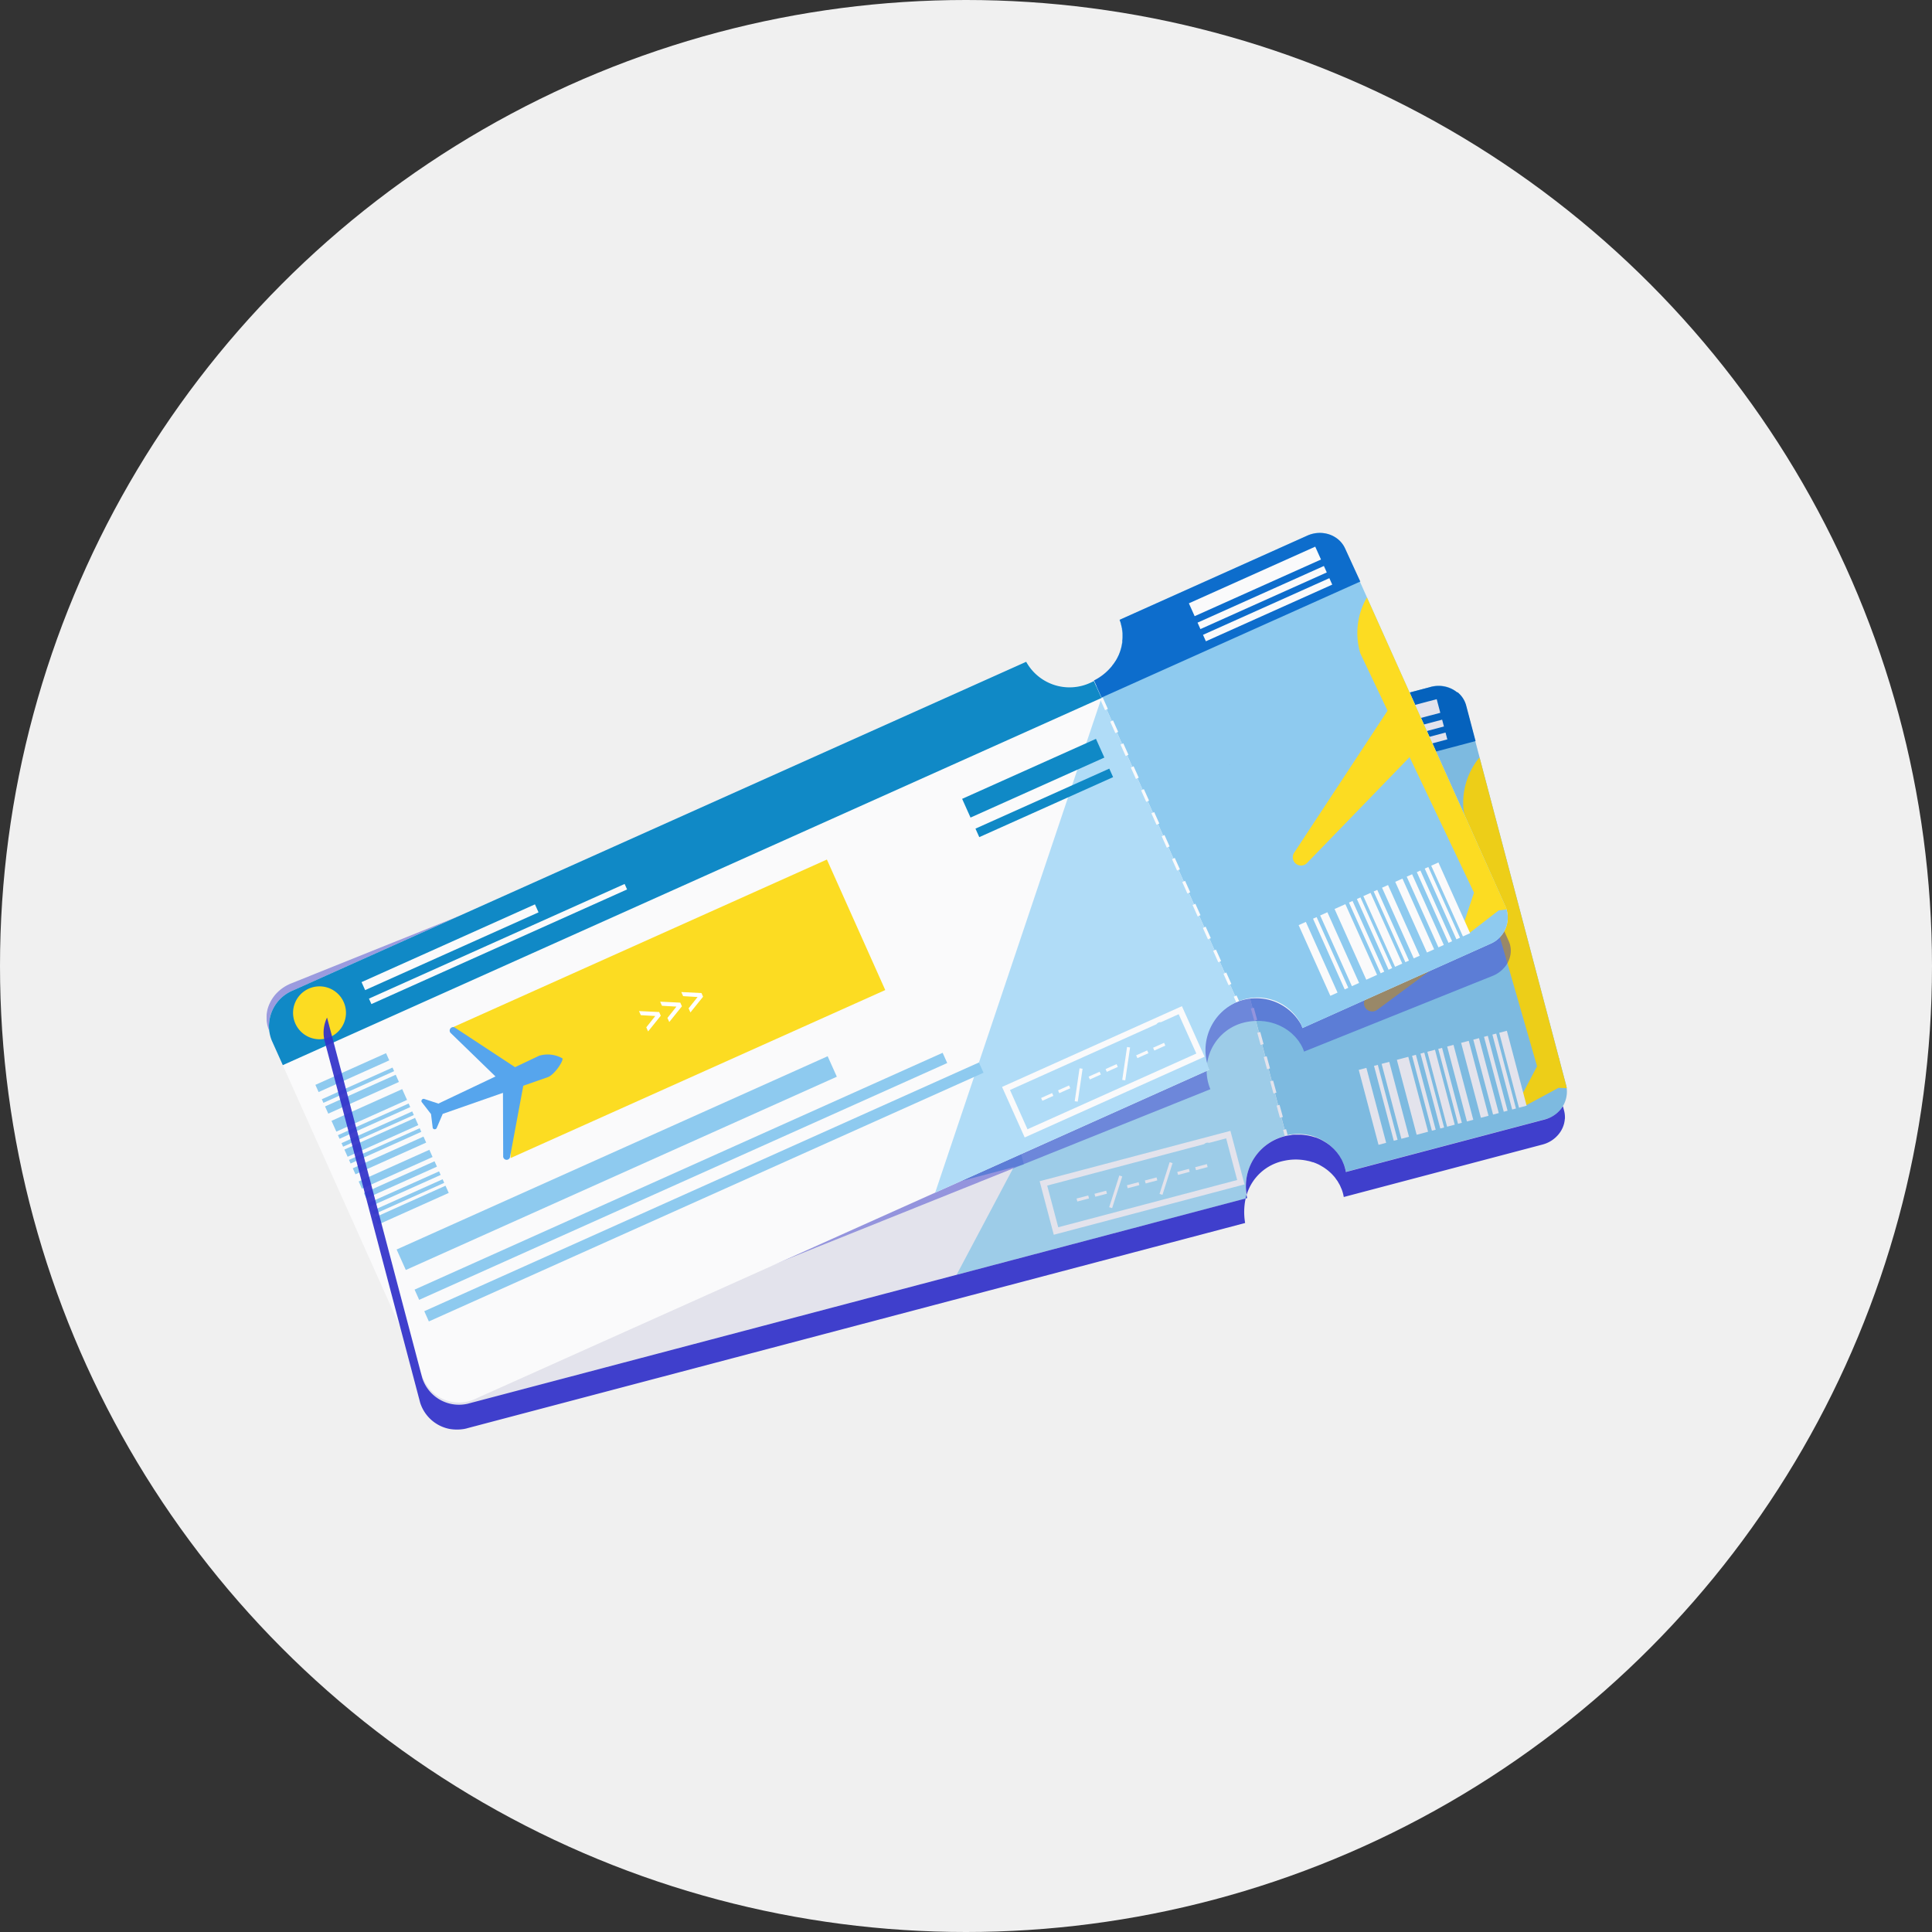 <svg xmlns="http://www.w3.org/2000/svg" xmlns:xlink="http://www.w3.org/1999/xlink" width="58" height="58" viewBox="0 0 58 58">
  <rect x="0" y="0" width="58" height="58" fill="#333333" stroke="none"/>
  <defs>
    <clipPath id="clip-path">
      <rect id="Rectangle_951" data-name="Rectangle 951" width="42.878" height="26.917" fill="none"/>
    </clipPath>
    <clipPath id="clip-path-3">
      <rect id="Rectangle_880" data-name="Rectangle 880" width="6.637" height="11.373" transform="translate(0 1.694) rotate(-14.792)" fill="none"/>
    </clipPath>
    <clipPath id="clip-path-5">
      <rect id="Rectangle_898" data-name="Rectangle 898" width="37.355" height="24.51" fill="none"/>
    </clipPath>
    <clipPath id="clip-path-6">
      <rect id="Rectangle_931" data-name="Rectangle 931" width="6.637" height="11.373" transform="matrix(0.912, -0.409, 0.409, 0.912, 0, 2.715)" fill="none"/>
    </clipPath>
    <clipPath id="clip-path-8">
      <rect id="Rectangle_949" data-name="Rectangle 949" width="37.268" height="19.97" fill="none"/>
    </clipPath>
  </defs>
  <g id="Group_947" data-name="Group 947" transform="translate(-173 -1051)">
    <circle id="Ellipse_84" data-name="Ellipse 84" cx="29" cy="29" r="29" transform="translate(173 1051)" fill="#f0f0f0"/>
    <g id="Group_933" data-name="Group 933" transform="translate(181 1067)">
      <g id="Group_930" data-name="Group 930" clip-path="url(#clip-path)">
        <g id="Group_915" data-name="Group 915">
          <g id="Group_914" data-name="Group 914" clip-path="url(#clip-path)">
            <path id="Path_2141" data-name="Path 2141" d="M52.472,49.98l-5.963,1.575a1.548,1.548,0,0,1-2.972.785L20.216,58.5a1.158,1.158,0,0,0-.878,1.373L22.2,70.719a1.158,1.158,0,0,0,1.442.761l23.322-6.159c-.011-.033-.023-.065-.032-.1a1.546,1.546,0,0,1,2.978-.786c.009.034.015.068.021.1L55.9,62.962a.854.854,0,0,0,.648-1.012L53.534,50.541a.854.854,0,0,0-1.063-.561" transform="translate(-17.529 -45.355)" fill="#e3e3ec"/>
            <path id="Path_2142" data-name="Path 2142" d="M310.582,49.98l-5.963,1.575a1.478,1.478,0,0,1-1.062,1.685l2.694,10.2a1.474,1.474,0,0,1,1.773.993c.009.034.015.068.021.1l5.966-1.575a.854.854,0,0,0,.648-1.012l-3.013-11.409a.854.854,0,0,0-1.063-.561" transform="translate(-275.639 -45.355)" fill="#7dbae0"/>
            <path id="Path_2143" data-name="Path 2143" d="M232.625,91.637l-7.342,13.841,8.719-2.3a1.581,1.581,0,0,1,1.173-1.879Z" transform="translate(-204.565 -83.209)" fill="#9dcce8"/>
            <rect id="Rectangle_848" data-name="Rectangle 848" width="0.092" height="0.184" transform="matrix(0.967, -0.255, 0.255, 0.967, 27.873, 7.897)" fill="#e3e3ec"/>
            <path id="Path_2144" data-name="Path 2144" d="M307.127,100.626l-.089.023-.1-.365.089-.023Zm-.193-.729-.089.024-.1-.365.089-.023Zm-.193-.729-.089.023-.1-.365.089-.023Zm-.193-.729-.089.023-.1-.365.089-.024Zm-.193-.729-.089.023-.1-.365.089-.023Zm-.193-.729-.089.023-.1-.365.089-.024Zm-.193-.729-.089.023-.1-.365.089-.023Zm-.193-.729-.089.024-.1-.365.089-.024Zm-.193-.729-.089.023-.1-.365.089-.023Zm-.193-.729-.089.024-.1-.365.089-.023Zm-.193-.729-.089.023-.1-.365.089-.024Zm-.193-.729-.089.024-.1-.365.089-.023Zm-.193-.729-.089.023-.1-.365.089-.024Z" transform="translate(-276.614 -83.093)" fill="#e3e3ec"/>
            <rect id="Rectangle_849" data-name="Rectangle 849" width="0.092" height="0.184" transform="matrix(0.967, -0.255, 0.255, 0.967, 30.52, 17.921)" fill="#e3e3ec"/>
            <path id="Path_2145" data-name="Path 2145" d="M351.065,204.689c-.012-.027-.023-.055-.037-.082.013.026.025.054.037.082" transform="translate(-318.745 -185.79)" fill="#e3e3ec"/>
            <path id="Path_2146" data-name="Path 2146" d="M340.719,196.751h0" transform="translate(-309.379 -178.656)" fill="#e3e3ec"/>
            <path id="Path_2147" data-name="Path 2147" d="M347.354,200.047l-.034-.03.034.03" transform="translate(-315.378 -181.622)" fill="#e3e3ec"/>
            <path id="Path_2148" data-name="Path 2148" d="M351.694,206.133a1.367,1.367,0,0,0-.044-.136,1.367,1.367,0,0,1,.044.136" transform="translate(-319.31 -187.052)" fill="#e3e3ec"/>
            <path id="Path_2149" data-name="Path 2149" d="M348.444,201.05c-.012-.013-.024-.027-.037-.04.013.013.024.027.037.04" transform="translate(-316.365 -182.524)" fill="#e3e3ec"/>
            <path id="Path_2150" data-name="Path 2150" d="M349.434,202.16c-.013-.017-.024-.035-.038-.051.013.016.025.034.038.051" transform="translate(-317.263 -183.522)" fill="#e3e3ec"/>
            <path id="Path_2151" data-name="Path 2151" d="M417.227,190.847a.958.958,0,0,0,.168-.061.958.958,0,0,1-.168.061" transform="translate(-378.856 -173.24)" fill="#e3e3ec"/>
            <path id="Path_2152" data-name="Path 2152" d="M350.31,203.374c-.012-.021-.024-.043-.037-.064.013.021.025.042.037.064" transform="translate(-318.06 -184.612)" fill="#e3e3ec"/>
            <path id="Path_2153" data-name="Path 2153" d="M339.215,196.46h0" transform="translate(-308.018 -178.392)" fill="#e3e3ec"/>
            <path id="Path_2154" data-name="Path 2154" d="M343.573,197.713l-.017-.008.017.008" transform="translate(-311.96 -179.523)" fill="#e3e3ec"/>
            <path id="Path_2155" data-name="Path 2155" d="M344.884,198.361l.024.014-.024-.014" transform="translate(-313.166 -180.118)" fill="#e3e3ec"/>
            <path id="Path_2156" data-name="Path 2156" d="M346.171,199.154l-.029-.021.029.021" transform="translate(-314.309 -180.819)" fill="#e3e3ec"/>
            <path id="Path_2157" data-name="Path 2157" d="M342.174,197.17l-.011,0,.011,0" transform="translate(-310.695 -179.033)" fill="#e3e3ec"/>
            <path id="Path_2158" data-name="Path 2158" d="M345.234,198.571c-.03-.02-.061-.039-.092-.057.031.018.062.037.092.057" transform="translate(-313.401 -180.257)" fill="#4997de"/>
            <path id="Path_2159" data-name="Path 2159" d="M347.752,200.405c-.021-.021-.044-.041-.066-.061.023.02.045.04.066.061" transform="translate(-315.711 -181.919)" fill="#4997de"/>
            <path id="Path_2160" data-name="Path 2160" d="M348.861,201.509c-.017-.021-.036-.041-.054-.061.018.02.037.04.054.061" transform="translate(-316.728 -182.922)" fill="#4997de"/>
            <path id="Path_2161" data-name="Path 2161" d="M349.848,202.723c-.013-.021-.029-.04-.043-.059.015.02.029.039.043.059" transform="translate(-317.635 -184.026)" fill="#4997de"/>
            <path id="Path_2162" data-name="Path 2162" d="M340.9,196.8c-.042-.014-.084-.026-.128-.037q.065.016.128.037" transform="translate(-309.436 -178.671)" fill="#4997de"/>
            <path id="Path_2163" data-name="Path 2163" d="M339.364,196.488c-.045-.011-.09-.02-.137-.026q.069.01.137.026" transform="translate(-308.029 -178.394)" fill="#4997de"/>
            <path id="Path_2164" data-name="Path 2164" d="M332.851,196.308a1.647,1.647,0,0,1,.585-.02,1.638,1.638,0,0,0-.585.02" transform="translate(-302.24 -178.22)" fill="#4997de"/>
            <path id="Path_2165" data-name="Path 2165" d="M342.4,197.256c-.038-.017-.077-.032-.117-.045q.059.02.117.045" transform="translate(-310.806 -179.074)" fill="#4997de"/>
            <path id="Path_2166" data-name="Path 2166" d="M346.539,199.425c-.025-.021-.052-.041-.079-.06.027.019.054.039.079.06" transform="translate(-314.597 -181.03)" fill="#4997de"/>
            <path id="Path_2167" data-name="Path 2167" d="M350.711,204.059c-.01-.019-.021-.037-.032-.056.011.018.022.036.032.056" transform="translate(-318.428 -185.242)" fill="#4997de"/>
            <path id="Path_2168" data-name="Path 2168" d="M351.447,205.54c-.006-.016-.014-.031-.021-.046.007.016.014.03.021.046" transform="translate(-319.107 -186.595)" fill="#4997de"/>
            <path id="Path_2169" data-name="Path 2169" d="M423.2,185.64a.84.84,0,0,1-.074.144.84.84,0,0,0,.074-.144" transform="translate(-384.217 -168.567)" fill="#4997de"/>
            <path id="Path_2170" data-name="Path 2170" d="M343.745,197.794c.036.016.071.033.1.052-.034-.019-.069-.036-.1-.052" transform="translate(-312.132 -179.604)" fill="#4997de"/>
            <path id="Path_2171" data-name="Path 2171" d="M313.036,78.327l-.014.023.014-.023" transform="translate(-284.234 -71.124)" fill="#087db7"/>
            <path id="Path_2172" data-name="Path 2172" d="M379.951,50h0a.952.952,0,0,1,.176-.029.952.952,0,0,0-.176.029" transform="translate(-345.008 -45.378)" fill="#087db7"/>
            <path id="Path_2173" data-name="Path 2173" d="M311.252,80.789l.008-.009-.008.009" transform="translate(-282.627 -73.351)" fill="#087db7"/>
            <path id="Path_2174" data-name="Path 2174" d="M314.342,75.617c.006-.014.01-.028.015-.041-.005.014-.009.028-.015.041" transform="translate(-285.433 -68.626)" fill="#087db7"/>
            <path id="Path_2175" data-name="Path 2175" d="M315.13,67.551a1.3,1.3,0,0,0-.022-.136,1.3,1.3,0,0,1,.022.136" transform="translate(-286.129 -61.215)" fill="#087db7"/>
            <path id="Path_2176" data-name="Path 2176" d="M313.741,77.017l.015-.032-.015.032" transform="translate(-284.887 -69.905)" fill="#087db7"/>
            <path id="Path_2177" data-name="Path 2177" d="M45.446,76.85c-.025.008-.05.017-.076.024a1.487,1.487,0,0,1-1.834-.924l-23.32,6.158a1.158,1.158,0,0,0-.878,1.373l.208.788,26.043-6.877Z" transform="translate(-17.529 -68.965)" fill="#087db7"/>
            <path id="Path_2178" data-name="Path 2178" d="M315.165,72.669c0-.02.006-.04.009-.061,0,.02-.005.041-.009.061" transform="translate(-286.18 -65.931)" fill="#087db7"/>
            <path id="Path_2179" data-name="Path 2179" d="M310.211,81.877l0,0,0,0" transform="translate(-281.682 -74.343)" fill="#087db7"/>
            <path id="Path_2180" data-name="Path 2180" d="M314.819,74.165c.005-.017.009-.034.013-.051,0,.017-.008.034-.013.051" transform="translate(-285.866 -67.298)" fill="#087db7"/>
            <path id="Path_2181" data-name="Path 2181" d="M315.391,69.528c0-.029,0-.057,0-.086,0,.029,0,.057,0,.086" transform="translate(-286.381 -63.056)" fill="#087db7"/>
            <path id="Path_2182" data-name="Path 2182" d="M309.069,82.867h0" transform="translate(-280.645 -75.245)" fill="#087db7"/>
            <path id="Path_2183" data-name="Path 2183" d="M312.19,79.612l.011-.016-.011.016" transform="translate(-283.479 -72.276)" fill="#087db7"/>
            <path id="Path_2184" data-name="Path 2184" d="M315.374,71.127c0-.024,0-.048,0-.072,0,.024,0,.048,0,.072" transform="translate(-286.37 -64.52)" fill="#087db7"/>
            <path id="Path_2185" data-name="Path 2185" d="M315.266,71.907c0-.024.008-.047.01-.071,0,.024-.007.047-.01.071" transform="translate(-286.272 -65.229)" fill="#087db7"/>
            <path id="Path_2186" data-name="Path 2186" d="M303.556,83.142h0a1.636,1.636,0,0,0,.507-.263,1.642,1.642,0,0,1-.507.263" transform="translate(-275.639 -75.257)" fill="#087db7"/>
            <path id="Path_2187" data-name="Path 2187" d="M315.412,70.438c0-.021,0-.041,0-.062,0,.021,0,.042,0,.062" transform="translate(-286.405 -63.904)" fill="#087db7"/>
            <path id="Path_2188" data-name="Path 2188" d="M314.961,73.348c.007-.026.014-.052.019-.078-.005.026-.012.052-.019.078" transform="translate(-285.995 -66.532)" fill="#087db7"/>
            <path id="Path_2189" data-name="Path 2189" d="M314.505,74.752c.01-.028.02-.055.029-.083-.008.028-.019.056-.029.083" transform="translate(-285.581 -67.802)" fill="#087db7"/>
            <path id="Path_2190" data-name="Path 2190" d="M313.225,77.331c-.016.031-.034.062-.052.092.018-.03.036-.06.052-.092" transform="translate(-284.372 -70.219)" fill="#087db7"/>
            <path id="Path_2191" data-name="Path 2191" d="M387.181,51.071a.839.839,0,0,1,.135.089.839.839,0,0,0-.135-.089" transform="translate(-351.573 -46.374)" fill="#087db7"/>
            <path id="Path_2192" data-name="Path 2192" d="M315.355,68.949c0-.017,0-.033,0-.05,0,.017,0,.033,0,.05" transform="translate(-286.35 -62.563)" fill="#087db7"/>
            <path id="Path_2193" data-name="Path 2193" d="M313.906,76.113c.014-.029.028-.058.04-.088-.012.03-.026.059-.04.088" transform="translate(-285.037 -69.033)" fill="#087db7"/>
            <path id="Path_2194" data-name="Path 2194" d="M310.263,80.972c.032-.029.062-.06.091-.091q-.043.047-.091.091" transform="translate(-281.729 -73.443)" fill="#087db7"/>
            <path id="Path_2195" data-name="Path 2195" d="M309.086,82.008q.054-.041.1-.087-.05.045-.1.087" transform="translate(-280.66 -74.387)" fill="#087db7"/>
            <path id="Path_2196" data-name="Path 2196" d="M312.315,78.673c.023-.031.045-.061.065-.093-.02.032-.042.063-.065.093" transform="translate(-283.593 -71.353)" fill="#087db7"/>
            <path id="Path_2197" data-name="Path 2197" d="M311.342,79.859c.027-.03.053-.061.078-.093-.025.032-.051.063-.078.093" transform="translate(-282.709 -72.43)" fill="#087db7"/>
            <path id="Path_2198" data-name="Path 2198" d="M311.382,50.14a.847.847,0,0,0-.135-.089.911.911,0,0,0-.489-.1.959.959,0,0,0-.176.029l-5.963,1.575a1.3,1.3,0,0,1,.023.136c0,.017,0,.033,0,.05s0,.057,0,.086,0,.042,0,.062,0,.048,0,.072-.007.047-.01.071-.005.041-.009.061-.012.052-.019.078-.008.034-.013.051-.019.056-.029.083-.009.028-.015.041c-.012.03-.026.059-.04.088l-.015.032c-.016.031-.034.062-.052.092l-.014.023c-.02.032-.042.063-.065.093l-.011.016c-.025.032-.051.063-.078.093l-.008.009c-.029.032-.059.062-.091.091l0,0q-.049.046-.1.087h0a1.636,1.636,0,0,1-.507.263l.143.543,8.228-2.173-.282-1.069a.763.763,0,0,0-.262-.4" transform="translate(-275.639 -45.355)" fill="#0562bd"/>
            <path id="Path_2199" data-name="Path 2199" d="M91.454,133.248,79.534,136.4l.362-2.082-.186-.543-1.273-1.527,11.92-3.148Z" transform="translate(-71.224 -117.224)" fill="#edce18"/>
            <path id="Path_2200" data-name="Path 2200" d="M70.127,178.158l-.079-.326,3.214-.925a.9.9,0,0,1,.68.193c.019.083-.3.432-.515.484Z" transform="translate(-63.606 -160.628)" fill="#4997de"/>
            <path id="Path_2201" data-name="Path 2201" d="M65.385,185.04l-.383.6a.066.066,0,0,1-.117-.023l.018-.42-.22-.407a.066.066,0,0,1,.1-.072Z" transform="translate(-58.733 -167.725)" fill="#4997de"/>
            <path id="Path_2202" data-name="Path 2202" d="M89.066,184.816l-.771,2.13a.1.1,0,0,1-.2-.052l.309-1.916Z" transform="translate(-79.991 -167.819)" fill="#4997de"/>
            <path id="Path_2203" data-name="Path 2203" d="M79.411,164.855l-1.665-1.536a.1.1,0,0,0-.155.139l1.156,1.559Z" transform="translate(-70.437 -148.274)" fill="#4997de"/>
            <path id="Path_2204" data-name="Path 2204" d="M111.128,169.714l.254-.067.227.858a.458.458,0,0,0,.061.152.162.162,0,0,0,.083.057.208.208,0,0,0,.115,0,.217.217,0,0,0,.107-.061.168.168,0,0,0,.046-.1.6.6,0,0,0-.029-.186l-.218-.827.253-.067.209.791a1.194,1.194,0,0,1,.051.284.409.409,0,0,1-.047.173.414.414,0,0,1-.118.146.514.514,0,0,1-.184.086.483.483,0,0,1-.269,0,.4.4,0,0,1-.2-.126.9.9,0,0,1-.135-.325Z" transform="translate(-100.908 -153.891)" fill="#fff"/>
            <path id="Path_2205" data-name="Path 2205" d="M124.668,166.086l.255-.067.121.457.239-.553.3-.08-.307.715.7.6-.3.079-.565-.482.156.59-.255.067Z" transform="translate(-113.203 -150.591)" fill="#fff"/>
            <path id="Path_2206" data-name="Path 2206" d="M162.662,156.106l.254-.067.227.858a.459.459,0,0,0,.061.152.162.162,0,0,0,.083.057.209.209,0,0,0,.115,0,.218.218,0,0,0,.107-.061.168.168,0,0,0,.046-.1.6.6,0,0,0-.029-.186l-.218-.827.253-.067.209.791a1.2,1.2,0,0,1,.051.284.409.409,0,0,1-.047.173.413.413,0,0,1-.118.146.515.515,0,0,1-.184.086.483.483,0,0,1-.269,0,.4.4,0,0,1-.2-.126.9.9,0,0,1-.135-.325Z" transform="translate(-147.703 -141.534)" fill="#fff"/>
            <path id="Path_2207" data-name="Path 2207" d="M177.085,153.591l-.143.214a.275.275,0,0,0-.237-.084.127.127,0,0,0-.074.048.08.08,0,0,0-.016.068.106.106,0,0,0,.039.057,1.757,1.757,0,0,0,.23.122q.176.083.216.106a.546.546,0,0,1,.148.12.384.384,0,0,1,.073.146.367.367,0,0,1-.042.3.426.426,0,0,1-.266.184.453.453,0,0,1-.265,0,.568.568,0,0,1-.238-.171l.178-.184q.142.15.267.118a.167.167,0,0,0,.1-.067.116.116,0,0,0,.021-.1.156.156,0,0,0-.057-.081,1,1,0,0,0-.184-.1,1.537,1.537,0,0,1-.352-.2.358.358,0,0,1-.114-.175.324.324,0,0,1,.043-.265.378.378,0,0,1,.234-.167.424.424,0,0,1,.2,0,.715.715,0,0,1,.239.116" transform="translate(-160.138 -139.35)" fill="#fff"/>
            <path id="Path_2208" data-name="Path 2208" d="M190,150.141l.256-.068.861,1.192-.263.069-.176-.246-.541.143-.036.3-.262.069Zm.223.318-.058.5.355-.094Z" transform="translate(-172.381 -136.271)" fill="#fff"/>
            <path id="Path_2209" data-name="Path 2209" d="M139.566,168.058l-.034-.13.593.127.031.116-.452.4-.034-.131.322-.292Z" transform="translate(-126.7 -152.484)" fill="#fff"/>
            <path id="Path_2210" data-name="Path 2210" d="M146.881,166.127l-.034-.13.593.127.031.116-.452.4-.034-.131.322-.292Z" transform="translate(-133.342 -150.73)" fill="#fff"/>
            <path id="Path_2211" data-name="Path 2211" d="M154.2,164.2l-.034-.13.593.127.031.116-.452.4-.034-.131.322-.292Z" transform="translate(-139.984 -148.976)" fill="#fff"/>
            <rect id="Rectangle_850" data-name="Rectangle 850" width="5.708" height="0.263" transform="matrix(0.967, -0.255, 0.255, 0.967, 4.755, 13.232)" fill="#e3e3ec"/>
            <rect id="Rectangle_851" data-name="Rectangle 851" width="8.412" height="0.18" transform="translate(4.894 13.757) rotate(-14.792)" fill="#e3e3ec"/>
            <path id="Path_2212" data-name="Path 2212" d="M29.462,143.515a.794.794,0,1,1-.971-.565.794.794,0,0,1,.971.565" transform="translate(-25.334 -129.779)" fill="#edce18"/>
            <rect id="Rectangle_852" data-name="Rectangle 852" width="14.181" height="0.674" transform="matrix(0.967, -0.255, 0.255, 0.967, 4.489, 21.323)" fill="#7dbae0"/>
            <rect id="Rectangle_853" data-name="Rectangle 853" width="17.382" height="0.337" transform="translate(4.826 22.598) rotate(-14.792)" fill="#7dbae0"/>
            <rect id="Rectangle_854" data-name="Rectangle 854" width="18.248" height="0.337" transform="matrix(0.967, -0.255, 0.255, 0.967, 5.007, 23.286)" fill="#7dbae0"/>
            <rect id="Rectangle_855" data-name="Rectangle 855" width="4.403" height="0.616" transform="translate(23.44 10.735) rotate(-14.793)" fill="#087db7"/>
            <rect id="Rectangle_856" data-name="Rectangle 856" width="4.403" height="0.28" transform="translate(23.69 11.682) rotate(-14.793)" fill="#087db7"/>
            <path id="Path_2213" data-name="Path 2213" d="M258.115,195.168l-5.727,1.512.424,1.607,5.727-1.512Zm-5.5,1.643,4.712-1.244a.144.144,0,0,1,.107-.044.148.148,0,0,1,.04.006l.513-.136.331,1.251-5.372,1.418Z" transform="translate(-229.177 -177.219)" fill="#e3e3ec"/>
            <rect id="Rectangle_857" data-name="Rectangle 857" width="0.362" height="0.092" transform="matrix(0.967, -0.255, 0.255, 0.967, 24.319, 19.981)" fill="#e3e3ec"/>
            <rect id="Rectangle_858" data-name="Rectangle 858" width="0.362" height="0.092" transform="matrix(0.967, -0.255, 0.255, 0.967, 24.858, 19.838)" fill="#e3e3ec"/>
            <rect id="Rectangle_859" data-name="Rectangle 859" width="0.999" height="0.092" transform="matrix(0.304, -0.953, 0.953, 0.304, 25.299, 20.241)" fill="#e3e3ec"/>
            <rect id="Rectangle_860" data-name="Rectangle 860" width="0.362" height="0.092" transform="matrix(0.967, -0.255, 0.255, 0.967, 25.831, 19.582)" fill="#e3e3ec"/>
            <rect id="Rectangle_861" data-name="Rectangle 861" width="0.362" height="0.092" transform="matrix(0.967, -0.255, 0.255, 0.967, 26.37, 19.439)" fill="#e3e3ec"/>
            <rect id="Rectangle_862" data-name="Rectangle 862" width="0.999" height="0.092" transform="matrix(0.304, -0.953, 0.953, 0.304, 26.81, 19.842)" fill="#e3e3ec"/>
            <rect id="Rectangle_863" data-name="Rectangle 863" width="0.362" height="0.092" transform="matrix(0.967, -0.255, 0.255, 0.967, 27.342, 19.182)" fill="#e3e3ec"/>
            <rect id="Rectangle_864" data-name="Rectangle 864" width="0.362" height="0.092" transform="matrix(0.967, -0.255, 0.255, 0.967, 27.881, 19.04)" fill="#e3e3ec"/>
            <rect id="Rectangle_865" data-name="Rectangle 865" width="2.326" height="0.237" transform="translate(2.886 16.049) rotate(-14.792)" fill="#7dbae0"/>
            <rect id="Rectangle_866" data-name="Rectangle 866" width="2.326" height="0.118" transform="translate(3.007 16.506) rotate(-14.771)" fill="#7dbae0"/>
            <rect id="Rectangle_867" data-name="Rectangle 867" width="2.326" height="0.237" transform="matrix(0.967, -0.255, 0.255, 0.967, 3.067, 16.736)" fill="#7dbae0"/>
            <rect id="Rectangle_868" data-name="Rectangle 868" width="2.326" height="0.355" transform="matrix(0.967, -0.255, 0.255, 0.967, 3.188, 17.193)" fill="#7dbae0"/>
            <rect id="Rectangle_869" data-name="Rectangle 869" width="2.326" height="0.118" transform="translate(3.309 17.65) rotate(-14.771)" fill="#7dbae0"/>
            <rect id="Rectangle_870" data-name="Rectangle 870" width="2.326" height="0.118" transform="translate(3.375 17.902) rotate(-14.771)" fill="#7dbae0"/>
            <rect id="Rectangle_871" data-name="Rectangle 871" width="2.326" height="0.237" transform="matrix(0.967, -0.255, 0.255, 0.967, 3.43, 18.108)" fill="#7dbae0"/>
            <rect id="Rectangle_872" data-name="Rectangle 872" width="2.326" height="0.118" transform="translate(3.516 18.437) rotate(-14.814)" fill="#7dbae0"/>
            <rect id="Rectangle_873" data-name="Rectangle 873" width="2.326" height="0.197" transform="matrix(0.967, -0.256, 0.256, 0.967, 3.587, 18.703)" fill="#7dbae0"/>
            <rect id="Rectangle_874" data-name="Rectangle 874" width="2.326" height="0.237" transform="matrix(0.967, -0.255, 0.255, 0.967, 3.698, 19.123)" fill="#7dbae0"/>
            <rect id="Rectangle_875" data-name="Rectangle 875" width="2.326" height="0.177" transform="matrix(0.967, -0.255, 0.255, 0.967, 3.794, 19.489)" fill="#7dbae0"/>
            <rect id="Rectangle_876" data-name="Rectangle 876" width="2.326" height="0.118" transform="translate(3.879 19.808) rotate(-14.771)" fill="#7dbae0"/>
            <rect id="Rectangle_877" data-name="Rectangle 877" width="2.326" height="0.118" transform="translate(3.945 20.06) rotate(-14.771)" fill="#7dbae0"/>
            <rect id="Rectangle_878" data-name="Rectangle 878" width="2.326" height="0.237" transform="matrix(0.967, -0.255, 0.255, 0.967, 4, 20.266)" fill="#7dbae0"/>
          </g>
        </g>
        <g id="Group_917" data-name="Group 917" transform="translate(29.906 6.385)">
          <g id="Group_916" data-name="Group 916" transform="translate(0 0)" clip-path="url(#clip-path-3)">
            <path id="Path_2214" data-name="Path 2214" d="M393.58,82.511l-.776.188-2.2-7.639a2.133,2.133,0,0,1,.458-1.617c.2-.044,1.026.712,1.15,1.225Z" transform="translate(-384.566 -73.073)" fill="#edce18"/>
            <path id="Path_2215" data-name="Path 2215" d="M409.938,168.667l1.435.91a.156.156,0,0,1-.054.279l-1-.043-.967.522a.156.156,0,0,1-.171-.232Z" transform="translate(-401.437 -159.541)" fill="#edce18"/>
            <path id="Path_2216" data-name="Path 2216" d="M409.406,106.043l5.063,1.834a.248.248,0,0,1-.124.478l-4.554-.734Z" transform="translate(-401.66 -102.676)" fill="#edce18"/>
            <path id="Path_2217" data-name="Path 2217" d="M361.96,108.662l-3.651,3.957a.248.248,0,0,0,.33.367l3.706-2.747Z" transform="translate(-355.202 -105.054)" fill="#edce18"/>
          </g>
        </g>
        <g id="Group_922" data-name="Group 922">
          <g id="Group_921" data-name="Group 921" clip-path="url(#clip-path)">
            <rect id="Rectangle_881" data-name="Rectangle 881" width="0.237" height="2.326" transform="matrix(0.967, -0.255, 0.255, 0.967, 32.791, 16.119)" fill="#e3e3ec"/>
            <rect id="Rectangle_882" data-name="Rectangle 882" width="0.118" height="2.326" transform="translate(33.249 15.998) rotate(-14.771)" fill="#e3e3ec"/>
            <rect id="Rectangle_883" data-name="Rectangle 883" width="0.237" height="2.326" transform="matrix(0.967, -0.255, 0.255, 0.967, 33.477, 15.938)" fill="#e3e3ec"/>
            <rect id="Rectangle_884" data-name="Rectangle 884" width="0.355" height="2.326" transform="translate(33.935 15.817) rotate(-14.789)" fill="#e3e3ec"/>
            <rect id="Rectangle_885" data-name="Rectangle 885" width="0.118" height="2.326" transform="translate(34.392 15.696) rotate(-14.814)" fill="#e3e3ec"/>
            <rect id="Rectangle_886" data-name="Rectangle 886" width="0.118" height="2.326" transform="translate(34.644 15.63) rotate(-14.814)" fill="#e3e3ec"/>
            <rect id="Rectangle_887" data-name="Rectangle 887" width="0.237" height="2.326" transform="matrix(0.967, -0.255, 0.255, 0.967, 34.85, 15.575)" fill="#e3e3ec"/>
            <rect id="Rectangle_888" data-name="Rectangle 888" width="0.118" height="2.326" transform="translate(35.178 15.488) rotate(-14.771)" fill="#e3e3ec"/>
            <rect id="Rectangle_889" data-name="Rectangle 889" width="0.197" height="2.326" transform="translate(35.445 15.418) rotate(-14.782)" fill="#e3e3ec"/>
            <rect id="Rectangle_890" data-name="Rectangle 890" width="0.237" height="2.326" transform="matrix(0.967, -0.255, 0.255, 0.967, 35.864, 15.307)" fill="#e3e3ec"/>
            <rect id="Rectangle_891" data-name="Rectangle 891" width="0.177" height="2.326" transform="matrix(0.967, -0.255, 0.255, 0.967, 36.23, 15.211)" fill="#e3e3ec"/>
            <rect id="Rectangle_892" data-name="Rectangle 892" width="0.118" height="2.326" transform="translate(36.551 15.126) rotate(-14.771)" fill="#e3e3ec"/>
            <rect id="Rectangle_893" data-name="Rectangle 893" width="0.118" height="2.326" transform="translate(36.803 15.059) rotate(-14.771)" fill="#e3e3ec"/>
            <rect id="Rectangle_894" data-name="Rectangle 894" width="0.237" height="2.326" transform="matrix(0.967, -0.255, 0.255, 0.967, 37.008, 15.005)" fill="#e3e3ec"/>
            <rect id="Rectangle_895" data-name="Rectangle 895" width="4.157" height="0.423" transform="matrix(0.967, -0.255, 0.255, 0.967, 31.111, 6.05)" fill="#e3e3ec"/>
            <rect id="Rectangle_896" data-name="Rectangle 896" width="4.157" height="0.212" transform="matrix(0.967, -0.255, 0.255, 0.967, 31.274, 6.665)" fill="#e3e3ec"/>
            <rect id="Rectangle_897" data-name="Rectangle 897" width="4.157" height="0.212" transform="matrix(0.967, -0.255, 0.255, 0.967, 31.376, 7.052)" fill="#e3e3ec"/>
            <g id="Group_920" data-name="Group 920" transform="translate(0 1.168)" opacity="0.45" style="mix-blend-mode: overlay;isolation: isolate">
              <g id="Group_919" data-name="Group 919">
                <g id="Group_918" data-name="Group 918" clip-path="url(#clip-path-5)">
                  <path id="Path_2218" data-name="Path 2218" d="M37.165,24.578a.847.847,0,0,0,.073-.1.806.806,0,0,0,.048-.089.759.759,0,0,0,.069-.3.719.719,0,0,0-.065-.309L32.933,14.17l-.451-.993a.736.736,0,0,0-.034-.066l-.011-.018c-.01-.015-.02-.03-.03-.045l-.013-.017a.781.781,0,0,0-.1-.106l-.016-.014-.042-.034-.017-.013c-.02-.014-.04-.027-.061-.039a.883.883,0,0,0-.148-.068.936.936,0,0,0-.106-.03l-.027-.006a.948.948,0,0,0-.224-.016l-.028,0a.977.977,0,0,0-.115.015h0q-.043.009-.085.021c-.028.008-.056.018-.084.029l-5.657,2.272c.01.024.017.048.025.072s.014.038.019.057.007.032.011.048.014.055.018.082.005.041.008.061,0,.019,0,.028,0,.027,0,.041,0,.046,0,.07,0,.018,0,.027,0,.022,0,.033,0,.024,0,.036,0,.028,0,.042v.009c0,.014,0,.027,0,.041s-.005.028-.008.043,0,.027-.008.041l-.007.033,0,.008c-.007.03-.016.06-.026.09l-.01.032c-.011.032-.024.064-.037.095l-.01.024c-.015.033-.032.066-.049.1l-.009.016c-.019.034-.04.067-.063.1l0,.006,0,0q-.035.051-.076.1h0l0,0q-.042.05-.089.1h0a1.545,1.545,0,0,1-.211.176l-.016.01c-.034.023-.068.045-.1.065s-.085.046-.129.066l-.042.017v0l-.03.014q-.071.029-.144.05t-.145.037a1.652,1.652,0,0,1-.717-.011,1.542,1.542,0,0,1-.506-.222,1.358,1.358,0,0,1-.452-.51L8.459,21.96l-7.72,3.1a1.238,1.238,0,0,0-.392.25,1.137,1.137,0,0,0-.253.354,1,1,0,0,0-.006.83l.332.732,4.24,9.345a1.206,1.206,0,0,0,1.55.549l13.854-5.563,8.272-3.322a1.48,1.48,0,0,1,.862-1.957h0a1.675,1.675,0,0,1,.577-.093h0c.047,0,.093,0,.139.008h.006c.044,0,.088.011.132.019l.012,0c.041.008.082.018.122.029l.019.006c.038.011.075.023.112.037l.026.011c.034.013.067.027.1.043l.033.017c.03.015.059.031.088.048l.038.025c.025.016.051.033.075.05l.043.034c.021.017.043.033.063.052s.031.03.046.045.035.033.052.051.032.038.048.057.027.032.04.049.034.049.05.074.019.027.027.041a1.29,1.29,0,0,1,.065.125c.014.032.026.064.037.1l5.66-2.273a.913.913,0,0,0,.289-.184.879.879,0,0,0,.066-.071m-7.394,1.608h0" transform="translate(0 -12.704)" fill="#3232c9"/>
                </g>
              </g>
            </g>
            <path id="Path_2219" data-name="Path 2219" d="M31.9.082,26.268,2.606a1.487,1.487,0,0,1-.845,1.871,1.487,1.487,0,0,1-1.96-.613L1.455,13.732a1.158,1.158,0,0,0-.643,1.5L5.4,25.468a1.158,1.158,0,0,0,1.546.516l22.01-9.87c-.017-.03-.033-.061-.048-.093a1.546,1.546,0,0,1,2.811-1.26c.014.032.026.065.037.1l5.63-2.525a.854.854,0,0,0,.474-1.1L33.036.462A.854.854,0,0,0,31.9.082" transform="translate(-0.656 0.001)" fill="#fafafb"/>
            <path id="Path_2220" data-name="Path 2220" d="M276.473.083l-5.628,2.524a1.478,1.478,0,0,1-.774,1.835l4.318,9.629a1.474,1.474,0,0,1,1.911.692c.014.032.026.065.037.1l5.63-2.525a.854.854,0,0,0,.474-1.1L277.613.463a.854.854,0,0,0-1.14-.38" transform="translate(-245.234 0)" fill="#8ecaef"/>
            <path id="Path_2221" data-name="Path 2221" d="M223.268,53.867l-4.993,14.851,8.229-3.69a1.581,1.581,0,0,1,.852-2.045Z" transform="translate(-198.201 -48.913)" fill="#b0dcf7"/>
            <rect id="Rectangle_899" data-name="Rectangle 899" width="0.092" height="0.184" transform="translate(24.796 4.461) rotate(-24.155)" fill="#fafafb"/>
            <path id="Path_2222" data-name="Path 2222" d="M276.053,62.267l-.084.038-.154-.344.084-.038Zm-.309-.688-.084.038-.154-.344.084-.038Zm-.309-.688-.084.038-.154-.344.084-.038Zm-.309-.688-.084.038-.154-.344.084-.038Zm-.309-.688-.084.038-.154-.344.084-.038Zm-.309-.688-.084.038-.154-.344.084-.038Zm-.309-.688-.084.038-.154-.344.084-.038Zm-.309-.688-.084.038-.154-.344.084-.038Zm-.309-.688-.084.038-.154-.344.084-.038Zm-.309-.688-.084.038-.154-.344.084-.038Zm-.309-.688-.084.038-.154-.344.084-.038Zm-.309-.688-.084.038-.154-.344.084-.038Zm-.309-.688-.084.038-.154-.344.084-.038Z" transform="translate(-247.086 -48.728)" fill="#fafafb"/>
            <rect id="Rectangle_900" data-name="Rectangle 900" width="0.092" height="0.184" transform="matrix(0.913, -0.409, 0.409, 0.913, 29.038, 13.921)" fill="#fafafb"/>
            <path id="Path_2223" data-name="Path 2223" d="M336.292,157.941c-.016-.025-.032-.051-.049-.074.018.024.033.049.049.074" transform="translate(-305.32 -143.349)" fill="#fafafb"/>
            <path id="Path_2224" data-name="Path 2224" d="M324.793,151.792h0" transform="translate(-294.917 -137.831)" fill="#fafafb"/>
            <path id="Path_2225" data-name="Path 2225" d="M331.875,153.965l-.038-.024.038.024" transform="translate(-301.319 -139.784)" fill="#fafafb"/>
            <path id="Path_2226" data-name="Path 2226" d="M337.147,159.264a1.3,1.3,0,0,0-.065-.127,1.314,1.314,0,0,1,.065.127" transform="translate(-306.082 -144.502)" fill="#fafafb"/>
            <path id="Path_2227" data-name="Path 2227" d="M333.114,154.777l-.043-.034.043.034" transform="translate(-302.44 -140.512)" fill="#fafafb"/>
            <path id="Path_2228" data-name="Path 2228" d="M334.271,155.711c-.015-.015-.03-.03-.046-.044.016.014.03.029.046.044" transform="translate(-303.487 -141.351)" fill="#fafafb"/>
            <path id="Path_2229" data-name="Path 2229" d="M399.421,133.255a.964.964,0,0,0,.155-.088.964.964,0,0,1-.155.088" transform="translate(-362.688 -120.92)" fill="#fafafb"/>
            <path id="Path_2230" data-name="Path 2230" d="M335.333,156.766c-.016-.019-.031-.039-.047-.057.017.018.032.038.047.057" transform="translate(-304.451 -142.297)" fill="#fafafb"/>
            <path id="Path_2231" data-name="Path 2231" d="M323.262,151.749h0" transform="translate(-293.532 -137.793)" fill="#fafafb"/>
            <path id="Path_2232" data-name="Path 2232" d="M327.765,152.276l-.018-.005.018.005" transform="translate(-297.605 -138.267)" fill="#fafafb"/>
            <path id="Path_2233" data-name="Path 2233" d="M329.164,152.7l.026.01-.026-.01" transform="translate(-298.892 -138.659)" fill="#fafafb"/>
            <path id="Path_2234" data-name="Path 2234" d="M330.563,153.276l-.032-.016.032.016" transform="translate(-300.133 -139.165)" fill="#fafafb"/>
            <path id="Path_2235" data-name="Path 2235" d="M326.3,151.969l-.012,0,.012,0" transform="translate(-296.278 -137.991)" fill="#fafafb"/>
            <path id="Path_2236" data-name="Path 2236" d="M329.544,152.852c-.033-.015-.066-.029-.1-.041.034.013.067.026.1.041" transform="translate(-299.146 -138.758)" fill="#56a5ed"/>
            <path id="Path_2237" data-name="Path 2237" d="M332.326,154.254c-.024-.018-.05-.034-.075-.05.025.016.051.032.075.05" transform="translate(-301.695 -140.022)" fill="#56a5ed"/>
            <path id="Path_2238" data-name="Path 2238" d="M333.6,155.161c-.02-.018-.042-.034-.063-.051.021.017.043.033.063.051" transform="translate(-302.863 -140.845)" fill="#56a5ed"/>
            <path id="Path_2239" data-name="Path 2239" d="M334.772,156.2c-.017-.018-.035-.035-.052-.052.017.017.036.034.052.052" transform="translate(-303.937 -141.788)" fill="#56a5ed"/>
            <path id="Path_2240" data-name="Path 2240" d="M324.983,151.813q-.065-.011-.132-.016.067.005.132.016" transform="translate(-294.976 -137.837)" fill="#56a5ed"/>
            <path id="Path_2241" data-name="Path 2241" d="M323.413,151.75c-.046,0-.092,0-.139,0q.07,0,.139,0" transform="translate(-293.544 -137.79)" fill="#56a5ed"/>
            <path id="Path_2242" data-name="Path 2242" d="M317.017,151.864a1.646,1.646,0,0,1,.574-.115,1.637,1.637,0,0,0-.574.115" transform="translate(-287.862 -137.793)" fill="#56a5ed"/>
            <path id="Path_2243" data-name="Path 2243" d="M326.536,152.016c-.04-.01-.081-.019-.123-.026.041.007.082.016.123.026" transform="translate(-296.394 -138.012)" fill="#56a5ed"/>
            <path id="Path_2244" data-name="Path 2244" d="M330.97,153.483c-.029-.017-.058-.032-.088-.046.03.015.059.03.088.046" transform="translate(-300.452 -139.326)" fill="#56a5ed"/>
            <path id="Path_2245" data-name="Path 2245" d="M335.84,157.376c-.013-.017-.027-.033-.041-.05.014.017.028.032.041.05" transform="translate(-304.917 -142.857)" fill="#56a5ed"/>
            <path id="Path_2246" data-name="Path 2246" d="M336.808,158.719c-.009-.015-.019-.028-.028-.042.009.014.019.028.028.042" transform="translate(-305.808 -144.084)" fill="#56a5ed"/>
            <path id="Path_2247" data-name="Path 2247" d="M404.605,127.295a.842.842,0,0,1-.049.154.842.842,0,0,0,.049-.154" transform="translate(-367.35 -115.588)" fill="#56a5ed"/>
            <path id="Path_2248" data-name="Path 2248" d="M327.948,152.328c.038.01.075.022.112.034-.037-.013-.074-.024-.112-.034" transform="translate(-297.788 -138.319)" fill="#56a5ed"/>
            <path id="Path_2249" data-name="Path 2249" d="M278.257,39.424l-.01.025.01-.025" transform="translate(-252.658 -35.798)" fill="#1089c6"/>
            <path id="Path_2250" data-name="Path 2250" d="M339.685.335h0a.952.952,0,0,1,.169-.058.952.952,0,0,0-.169.058" transform="translate(-308.445 -0.252)" fill="#1089c6"/>
            <path id="Path_2251" data-name="Path 2251" d="M276.875,42.152l.007-.011-.007.011" transform="translate(-251.412 -38.265)" fill="#1089c6"/>
            <path id="Path_2252" data-name="Path 2252" d="M279.134,36.536c0-.014.005-.029.008-.043,0,.014,0,.029-.008.043" transform="translate(-253.463 -33.137)" fill="#1089c6"/>
            <path id="Path_2253" data-name="Path 2253" d="M278.534,28.474a1.3,1.3,0,0,0-.044-.131,1.3,1.3,0,0,1,.044.131" transform="translate(-252.878 -25.736)" fill="#1089c6"/>
            <path id="Path_2254" data-name="Path 2254" d="M278.753,38.013c0-.011.006-.023.01-.034,0,.011-.006.023-.01.034" transform="translate(-253.117 -34.486)" fill="#1089c6"/>
            <path id="Path_2255" data-name="Path 2255" d="M25.494,42.6c-.024.012-.047.025-.071.036a1.487,1.487,0,0,1-1.96-.614L1.455,51.887a1.158,1.158,0,0,0-.643,1.5l.334.744L25.723,43.109Z" transform="translate(-0.656 -38.155)" fill="#1089c6"/>
            <path id="Path_2256" data-name="Path 2256" d="M279.491,33.5c0-.021,0-.041,0-.062,0,.021,0,.041,0,.062" transform="translate(-253.786 -30.365)" fill="#1089c6"/>
            <path id="Path_2257" data-name="Path 2257" d="M276.017,43.4l0-.005,0,.005" transform="translate(-250.633 -39.404)" fill="#1089c6"/>
            <path id="Path_2258" data-name="Path 2258" d="M279.384,35.029c0-.017,0-.035,0-.052,0,.017,0,.035,0,.052" transform="translate(-253.69 -31.76)" fill="#1089c6"/>
            <path id="Path_2259" data-name="Path 2259" d="M279.113,30.381c0-.028-.012-.056-.019-.084.007.028.014.056.019.084" transform="translate(-253.427 -27.511)" fill="#1089c6"/>
            <path id="Path_2260" data-name="Path 2260" d="M275.047,44.568h0" transform="translate(-249.752 -40.468)" fill="#1089c6"/>
            <path id="Path_2261" data-name="Path 2261" d="M277.62,40.832l.009-.017-.009.017" transform="translate(-252.088 -37.061)" fill="#1089c6"/>
            <path id="Path_2262" data-name="Path 2262" d="M279.39,31.955c0-.024-.005-.048-.008-.071,0,.024.007.048.008.071" transform="translate(-253.688 -28.952)" fill="#1089c6"/>
            <path id="Path_2263" data-name="Path 2263" d="M279.474,32.734c0-.024,0-.048,0-.072,0,.024,0,.048,0,.072" transform="translate(-253.77 -29.658)" fill="#1089c6"/>
            <path id="Path_2264" data-name="Path 2264" d="M270.071,44.924h0a1.636,1.636,0,0,0,.458-.342,1.642,1.642,0,0,1-.458.342" transform="translate(-245.234 -40.482)" fill="#1089c6"/>
            <path id="Path_2265" data-name="Path 2265" d="M279.3,31.272c0-.021,0-.041-.008-.062,0,.021.005.041.008.062" transform="translate(-253.611 -28.34)" fill="#1089c6"/>
            <path id="Path_2266" data-name="Path 2266" d="M279.434,34.189c0-.027.005-.053.006-.08,0,.027,0,.053-.006.08" transform="translate(-253.735 -30.972)" fill="#1089c6"/>
            <path id="Path_2267" data-name="Path 2267" d="M279.222,35.634c.005-.029.011-.058.015-.087,0,.029-.009.058-.015.087" transform="translate(-253.543 -32.278)" fill="#1089c6"/>
            <path id="Path_2268" data-name="Path 2268" d="M278.392,38.348c-.011.033-.023.066-.037.1.013-.033.026-.065.037-.1" transform="translate(-252.756 -34.821)" fill="#1089c6"/>
            <path id="Path_2269" data-name="Path 2269" d="M346.946.494a.838.838,0,0,1,.148.066.838.838,0,0,0-.148-.066" transform="translate(-315.039 -0.449)" fill="#1089c6"/>
            <path id="Path_2270" data-name="Path 2270" d="M278.983,29.816c0-.016-.007-.033-.011-.049,0,.016.007.033.011.049" transform="translate(-253.316 -27.029)" fill="#1089c6"/>
            <path id="Path_2271" data-name="Path 2271" d="M278.86,37.056c.009-.031.018-.062.025-.094-.007.031-.016.063-.025.094" transform="translate(-253.214 -33.563)" fill="#1089c6"/>
            <path id="Path_2272" data-name="Path 2272" d="M276.06,42.361c.026-.034.052-.069.075-.1q-.035.054-.075.1" transform="translate(-250.672 -38.37)" fill="#1089c6"/>
            <path id="Path_2273" data-name="Path 2273" d="M275.061,43.555q.046-.05.088-.1-.041.053-.088.1" transform="translate(-249.765 -39.456)" fill="#1089c6"/>
            <path id="Path_2274" data-name="Path 2274" d="M277.715,39.8c.017-.034.034-.068.049-.1-.015.035-.031.069-.049.1" transform="translate(-252.175 -36.046)" fill="#1089c6"/>
            <path id="Path_2275" data-name="Path 2275" d="M276.947,41.108c.022-.034.043-.069.062-.1q-.029.053-.062.1" transform="translate(-251.477 -37.232)" fill="#1089c6"/>
            <path id="Path_2276" data-name="Path 2276" d="M277.29.111a.839.839,0,0,0-.148-.066.912.912,0,0,0-.5-.02.956.956,0,0,0-.169.058l-5.628,2.524a1.3,1.3,0,0,1,.044.131c0,.016.007.033.011.049s.014.056.019.084.005.041.008.062.007.048.008.071,0,.048,0,.072,0,.041,0,.062,0,.053-.006.08,0,.035,0,.052-.009.058-.015.087,0,.029-.008.043c-.007.032-.016.063-.025.094,0,.011-.006.023-.01.034-.011.033-.023.066-.037.1l-.01.025c-.015.035-.031.069-.049.1l-.009.017c-.019.036-.04.07-.062.1l-.007.011c-.023.036-.048.071-.075.1l0,.005q-.042.053-.088.1h0a1.639,1.639,0,0,1-.458.342l.23.512,7.765-3.482L277.614.464a.762.762,0,0,0-.324-.352" transform="translate(-245.234 0)" fill="#0d6dcc"/>
            <path id="Path_2277" data-name="Path 2277" d="M73.574,110.53l-11.249,5.044.019-2.113-.271-.505-1.5-1.3,11.249-5.044Z" transform="translate(-54.998 -96.808)" fill="#fcdc22"/>
            <path id="Path_2278" data-name="Path 2278" d="M56.281,172.023l-.131-.309,3.021-1.435a.9.9,0,0,1,.7.079c.032.079-.226.474-.43.561Z" transform="translate(-50.986 -154.585)" fill="#56a5ed"/>
            <path id="Path_2279" data-name="Path 2279" d="M51.317,184.9l-.28.658a.066.066,0,0,1-.119,0l-.051-.418-.283-.366a.066.066,0,0,1,.085-.087Z" transform="translate(-45.927 -167.694)" fill="#56a5ed"/>
            <path id="Path_2280" data-name="Path 2280" d="M77.829,179.377l-.415,2.227a.1.1,0,0,1-.207-.019l-.007-1.941Z" transform="translate(-70.101 -162.88)" fill="#56a5ed"/>
            <path id="Path_2281" data-name="Path 2281" d="M61.932,162.634l-1.892-1.245a.1.1,0,0,0-.13.162L61.3,162.9Z" transform="translate(-54.371 -146.531)" fill="#56a5ed"/>
            <path id="Path_2282" data-name="Path 2282" d="M121.652,156.192l-.055-.123.605.029.049.11-.38.472-.055-.123.27-.34Z" transform="translate(-110.414 -141.716)" fill="#fff"/>
            <path id="Path_2283" data-name="Path 2283" d="M128.555,153.1l-.055-.123.605.029.049.11-.38.472-.055-.123.27-.34Z" transform="translate(-116.682 -138.906)" fill="#fff"/>
            <path id="Path_2284" data-name="Path 2284" d="M135.459,150l-.055-.123.605.03.049.11-.38.472-.055-.123.27-.34Z" transform="translate(-122.951 -136.095)" fill="#fff"/>
            <rect id="Rectangle_901" data-name="Rectangle 901" width="5.708" height="0.263" transform="matrix(0.912, -0.409, 0.409, 0.912, 2.854, 13.484)" fill="#fafafb"/>
            <rect id="Rectangle_902" data-name="Rectangle 902" width="8.412" height="0.18" transform="translate(3.076 13.979) rotate(-24.152)" fill="#fafafb"/>
            <path id="Path_2285" data-name="Path 2285" d="M10.193,148.5a.794.794,0,1,1-1.05-.4.794.794,0,0,1,1.05.4" transform="translate(-7.876 -134.419)" fill="#fcdc22"/>
            <rect id="Rectangle_903" data-name="Rectangle 903" width="14.181" height="0.674" transform="translate(3.907 21.511) rotate(-24.152)" fill="#8ecaef"/>
            <rect id="Rectangle_904" data-name="Rectangle 904" width="17.382" height="0.337" transform="matrix(0.912, -0.409, 0.409, 0.912, 4.446, 22.715)" fill="#8ecaef"/>
            <rect id="Rectangle_905" data-name="Rectangle 905" width="18.248" height="0.337" transform="translate(4.737 23.363) rotate(-24.152)" fill="#8ecaef"/>
            <rect id="Rectangle_906" data-name="Rectangle 906" width="4.403" height="0.616" transform="translate(20.884 7.982) rotate(-24.151)" fill="#1089c6"/>
            <rect id="Rectangle_907" data-name="Rectangle 907" width="4.403" height="0.28" transform="translate(21.284 8.876) rotate(-24.151)" fill="#1089c6"/>
            <path id="Path_2286" data-name="Path 2286" d="M245.46,154.467l-5.4,2.424.68,1.517,5.4-2.424Zm-5.162,2.516,4.4-1.975a.143.143,0,0,1,.12-.061h.013l.532-.239.53,1.181-5.069,2.273Z" transform="translate(-217.978 -140.261)" fill="#fafafb"/>
            <rect id="Rectangle_908" data-name="Rectangle 908" width="0.362" height="0.092" transform="translate(23.255 16.962) rotate(-24.151)" fill="#fafafb"/>
            <rect id="Rectangle_909" data-name="Rectangle 909" width="0.362" height="0.092" transform="translate(23.763 16.734) rotate(-24.151)" fill="#fafafb"/>
            <rect id="Rectangle_910" data-name="Rectangle 910" width="0.999" height="0.092" transform="matrix(0.145, -0.989, 0.989, 0.145, 24.264, 17.059)" fill="#fafafb"/>
            <rect id="Rectangle_911" data-name="Rectangle 911" width="0.362" height="0.092" transform="translate(24.681 16.322) rotate(-24.151)" fill="#fafafb"/>
            <rect id="Rectangle_912" data-name="Rectangle 912" width="0.362" height="0.092" transform="translate(25.19 16.094) rotate(-24.151)" fill="#fafafb"/>
            <rect id="Rectangle_913" data-name="Rectangle 913" width="0.999" height="0.092" transform="matrix(0.145, -0.989, 0.989, 0.145, 25.69, 16.42)" fill="#fafafb"/>
            <rect id="Rectangle_914" data-name="Rectangle 914" width="0.362" height="0.092" transform="translate(26.108 15.682) rotate(-24.151)" fill="#fafafb"/>
            <rect id="Rectangle_915" data-name="Rectangle 915" width="0.362" height="0.092" transform="translate(26.616 15.454) rotate(-24.151)" fill="#fafafb"/>
            <rect id="Rectangle_916" data-name="Rectangle 916" width="2.326" height="0.237" transform="matrix(0.912, -0.409, 0.409, 0.912, 1.468, 16.568)" fill="#8ecaef"/>
            <rect id="Rectangle_917" data-name="Rectangle 917" width="2.326" height="0.118" transform="translate(1.661 17) rotate(-24.134)" fill="#8ecaef"/>
            <rect id="Rectangle_918" data-name="Rectangle 918" width="2.326" height="0.237" transform="matrix(0.912, -0.409, 0.409, 0.912, 1.758, 17.216)" fill="#8ecaef"/>
            <rect id="Rectangle_919" data-name="Rectangle 919" width="2.326" height="0.355" transform="translate(1.952 17.648) rotate(-24.154)" fill="#8ecaef"/>
            <rect id="Rectangle_920" data-name="Rectangle 920" width="2.326" height="0.118" transform="translate(2.145 18.079) rotate(-24.134)" fill="#8ecaef"/>
            <rect id="Rectangle_921" data-name="Rectangle 921" width="2.326" height="0.118" transform="translate(2.252 18.317) rotate(-24.134)" fill="#8ecaef"/>
            <rect id="Rectangle_922" data-name="Rectangle 922" width="2.326" height="0.237" transform="matrix(0.912, -0.409, 0.409, 0.912, 2.339, 18.511)" fill="#8ecaef"/>
            <rect id="Rectangle_923" data-name="Rectangle 923" width="2.326" height="0.118" transform="translate(2.477 18.821) rotate(-24.134)" fill="#8ecaef"/>
            <rect id="Rectangle_924" data-name="Rectangle 924" width="2.326" height="0.197" transform="translate(2.591 19.073) rotate(-24.15)" fill="#8ecaef"/>
            <rect id="Rectangle_925" data-name="Rectangle 925" width="2.326" height="0.237" transform="matrix(0.912, -0.409, 0.409, 0.912, 2.768, 19.469)" fill="#8ecaef"/>
            <rect id="Rectangle_926" data-name="Rectangle 926" width="2.326" height="0.177" transform="translate(2.923 19.814) rotate(-24.161)" fill="#8ecaef"/>
            <rect id="Rectangle_927" data-name="Rectangle 927" width="2.326" height="0.118" transform="translate(3.058 20.116) rotate(-24.134)" fill="#8ecaef"/>
            <rect id="Rectangle_928" data-name="Rectangle 928" width="2.326" height="0.118" transform="translate(3.165 20.353) rotate(-24.134)" fill="#8ecaef"/>
            <rect id="Rectangle_929" data-name="Rectangle 929" width="2.326" height="0.237" transform="translate(3.252 20.548) rotate(-24.155)" fill="#8ecaef"/>
          </g>
        </g>
        <g id="Group_924" data-name="Group 924" transform="translate(26.831 1.595)">
          <g id="Group_923" data-name="Group 923" transform="translate(0 0)" clip-path="url(#clip-path-6)">
            <path id="Path_2287" data-name="Path 2287" d="M360.337,29.653l-.735.312-3.411-7.18a2.133,2.133,0,0,1,.189-1.67c.187-.076,1.128.536,1.334,1.021Z" transform="translate(-350.183 -20.763)" fill="#fcdc22"/>
            <path id="Path_2288" data-name="Path 2288" d="M390.939,111.574l1.564.665a.156.156,0,0,1-.008.284l-.993.12-.869.672a.156.156,0,0,1-.207-.2Z" transform="translate(-381.341 -102.908)" fill="#fcdc22"/>
            <path id="Path_2289" data-name="Path 2289" d="M377.815,51.121l5.293.986a.248.248,0,0,1,.183.147h0a.248.248,0,0,1-.227.345l-4.613.017Z" transform="translate(-369.9 -48.015)" fill="#fcdc22"/>
            <path id="Path_2290" data-name="Path 2290" d="M338.017,55.453l-2.959,4.5a.248.248,0,0,0,.385.309l3.21-3.313Z" transform="translate(-331.038 -51.948)" fill="#fcdc22"/>
          </g>
        </g>
        <g id="Group_929" data-name="Group 929">
          <g id="Group_928" data-name="Group 928" clip-path="url(#clip-path)">
            <rect id="Rectangle_932" data-name="Rectangle 932" width="0.237" height="2.326" transform="translate(30.986 11.773) rotate(-24.155)" fill="#fafafb"/>
            <rect id="Rectangle_933" data-name="Rectangle 933" width="0.118" height="2.326" transform="translate(31.418 11.58) rotate(-24.134)" fill="#fafafb"/>
            <rect id="Rectangle_934" data-name="Rectangle 934" width="0.237" height="2.326" transform="translate(31.633 11.483) rotate(-24.155)" fill="#fafafb"/>
            <rect id="Rectangle_935" data-name="Rectangle 935" width="0.355" height="2.326" transform="translate(32.065 11.289) rotate(-24.148)" fill="#fafafb"/>
            <rect id="Rectangle_936" data-name="Rectangle 936" width="0.118" height="2.326" transform="translate(32.497 11.096) rotate(-24.134)" fill="#fafafb"/>
            <rect id="Rectangle_937" data-name="Rectangle 937" width="0.118" height="2.326" transform="translate(32.735 10.989) rotate(-24.134)" fill="#fafafb"/>
            <rect id="Rectangle_938" data-name="Rectangle 938" width="0.237" height="2.326" transform="translate(32.929 10.902) rotate(-24.155)" fill="#fafafb"/>
            <rect id="Rectangle_939" data-name="Rectangle 939" width="0.118" height="2.326" transform="translate(33.239 10.763) rotate(-24.134)" fill="#fafafb"/>
            <rect id="Rectangle_940" data-name="Rectangle 940" width="0.197" height="2.326" transform="matrix(0.912, -0.409, 0.409, 0.912, 33.49, 10.65)" fill="#fafafb"/>
            <rect id="Rectangle_941" data-name="Rectangle 941" width="0.237" height="2.326" transform="translate(33.886 10.473) rotate(-24.155)" fill="#fafafb"/>
            <rect id="Rectangle_942" data-name="Rectangle 942" width="0.177" height="2.326" transform="translate(34.231 10.318) rotate(-24.161)" fill="#fafafb"/>
            <rect id="Rectangle_943" data-name="Rectangle 943" width="0.118" height="2.326" transform="translate(34.534 10.182) rotate(-24.134)" fill="#fafafb"/>
            <rect id="Rectangle_944" data-name="Rectangle 944" width="0.118" height="2.326" transform="translate(34.772 10.076) rotate(-24.134)" fill="#fafafb"/>
            <rect id="Rectangle_945" data-name="Rectangle 945" width="0.237" height="2.326" transform="translate(34.966 9.989) rotate(-24.155)" fill="#fafafb"/>
            <rect id="Rectangle_946" data-name="Rectangle 946" width="4.157" height="0.423" transform="translate(27.691 2.112) rotate(-24.152)" fill="#fafafb"/>
            <rect id="Rectangle_947" data-name="Rectangle 947" width="4.157" height="0.212" transform="translate(27.951 2.692) rotate(-24.152)" fill="#fafafb"/>
            <rect id="Rectangle_948" data-name="Rectangle 948" width="4.157" height="0.212" transform="translate(28.115 3.058) rotate(-24.152)" fill="#fafafb"/>
            <g id="Group_927" data-name="Group 927" transform="translate(1.714 6.947)" opacity="0.93" style="mix-blend-mode: overlay;isolation: isolate">
              <g id="Group_926" data-name="Group 926">
                <g id="Group_925" data-name="Group 925" clip-path="url(#clip-path-8)">
                  <path id="Path_2291" data-name="Path 2291" d="M319.636,216.055s-.008-.039-.016-.106q-.018.06-.031.118Z" transform="translate(-291.912 -203.036)" fill="#3232c9"/>
                  <path id="Path_2292" data-name="Path 2292" d="M314.445,75.535l-.007,0s0,.009,0,.013l0-.011v0" transform="translate(-287.234 -75.535)" fill="#3232c9"/>
                  <path id="Path_2293" data-name="Path 2293" d="M329.358,187.466a.759.759,0,0,0,0-.081.741.741,0,0,0-.008-.081v0a.751.751,0,0,0-.016-.079l-.036-.138-.007.011a.916.916,0,0,1-.457.363c-.028.01-.057.019-.086.027l-5.966,1.575c-.006-.034-.012-.068-.021-.1a1.315,1.315,0,0,0-.044-.136c-.006-.016-.014-.031-.02-.046s-.023-.055-.037-.082-.021-.037-.032-.055-.024-.043-.038-.064-.028-.04-.043-.059-.024-.035-.038-.051-.036-.041-.054-.061-.024-.027-.037-.04-.044-.041-.066-.061l-.034-.03c-.025-.021-.052-.041-.079-.06l-.029-.021c-.03-.02-.061-.039-.092-.057l-.024-.014c-.034-.019-.069-.036-.1-.052l-.018-.008q-.057-.025-.117-.045l-.011,0q-.063-.021-.128-.037h-.006c-.045-.011-.09-.02-.137-.026h0q-.071-.01-.143-.015h-.015c-.043,0-.086,0-.13,0l-.024,0c-.041,0-.082,0-.124.01s-.1.014-.149.025a1.547,1.547,0,0,0-1.189,1.772,1.472,1.472,0,0,1,1.127-1.024h0a1.646,1.646,0,0,1,.585-.02h0q.069.01.136.026l.006,0c.043.01.086.023.127.037l.012,0q.059.02.116.045l.018.008c.035.016.07.033.1.052l.024.014c.031.018.062.037.092.057l.03.022c.027.019.053.039.079.06l.034.03c.023.02.045.04.066.061s.024.027.037.04.037.04.054.061.026.034.038.052.029.039.043.059.025.043.038.065.022.036.032.055.025.055.037.083.014.03.02.045a1.3,1.3,0,0,1,.044.136c.009.034.015.068.021.1l5.966-1.575a.922.922,0,0,0,.543-.39.809.809,0,0,0,.127-.378" transform="translate(-292.092 -176.826)" fill="#3232c9"/>
                  <path id="Path_2294" data-name="Path 2294" d="M23.036,169.8a1.158,1.158,0,0,1-1.442-.761l-2.656-10.06-.2-.753a1.1,1.1,0,0,0-.064.168,1.05,1.05,0,0,0-.024.106,1.026,1.026,0,0,0-.015.218,1.01,1.01,0,0,0,.033.221l2.865,10.848a1.158,1.158,0,0,0,1.442.761L46.3,164.394a1.937,1.937,0,0,1,.015-.736l-8.673,2.29Z" transform="translate(-18.634 -150.626)" fill="#3232c9"/>
                </g>
              </g>
            </g>
          </g>
        </g>
      </g>
    </g>
  </g>
</svg>
